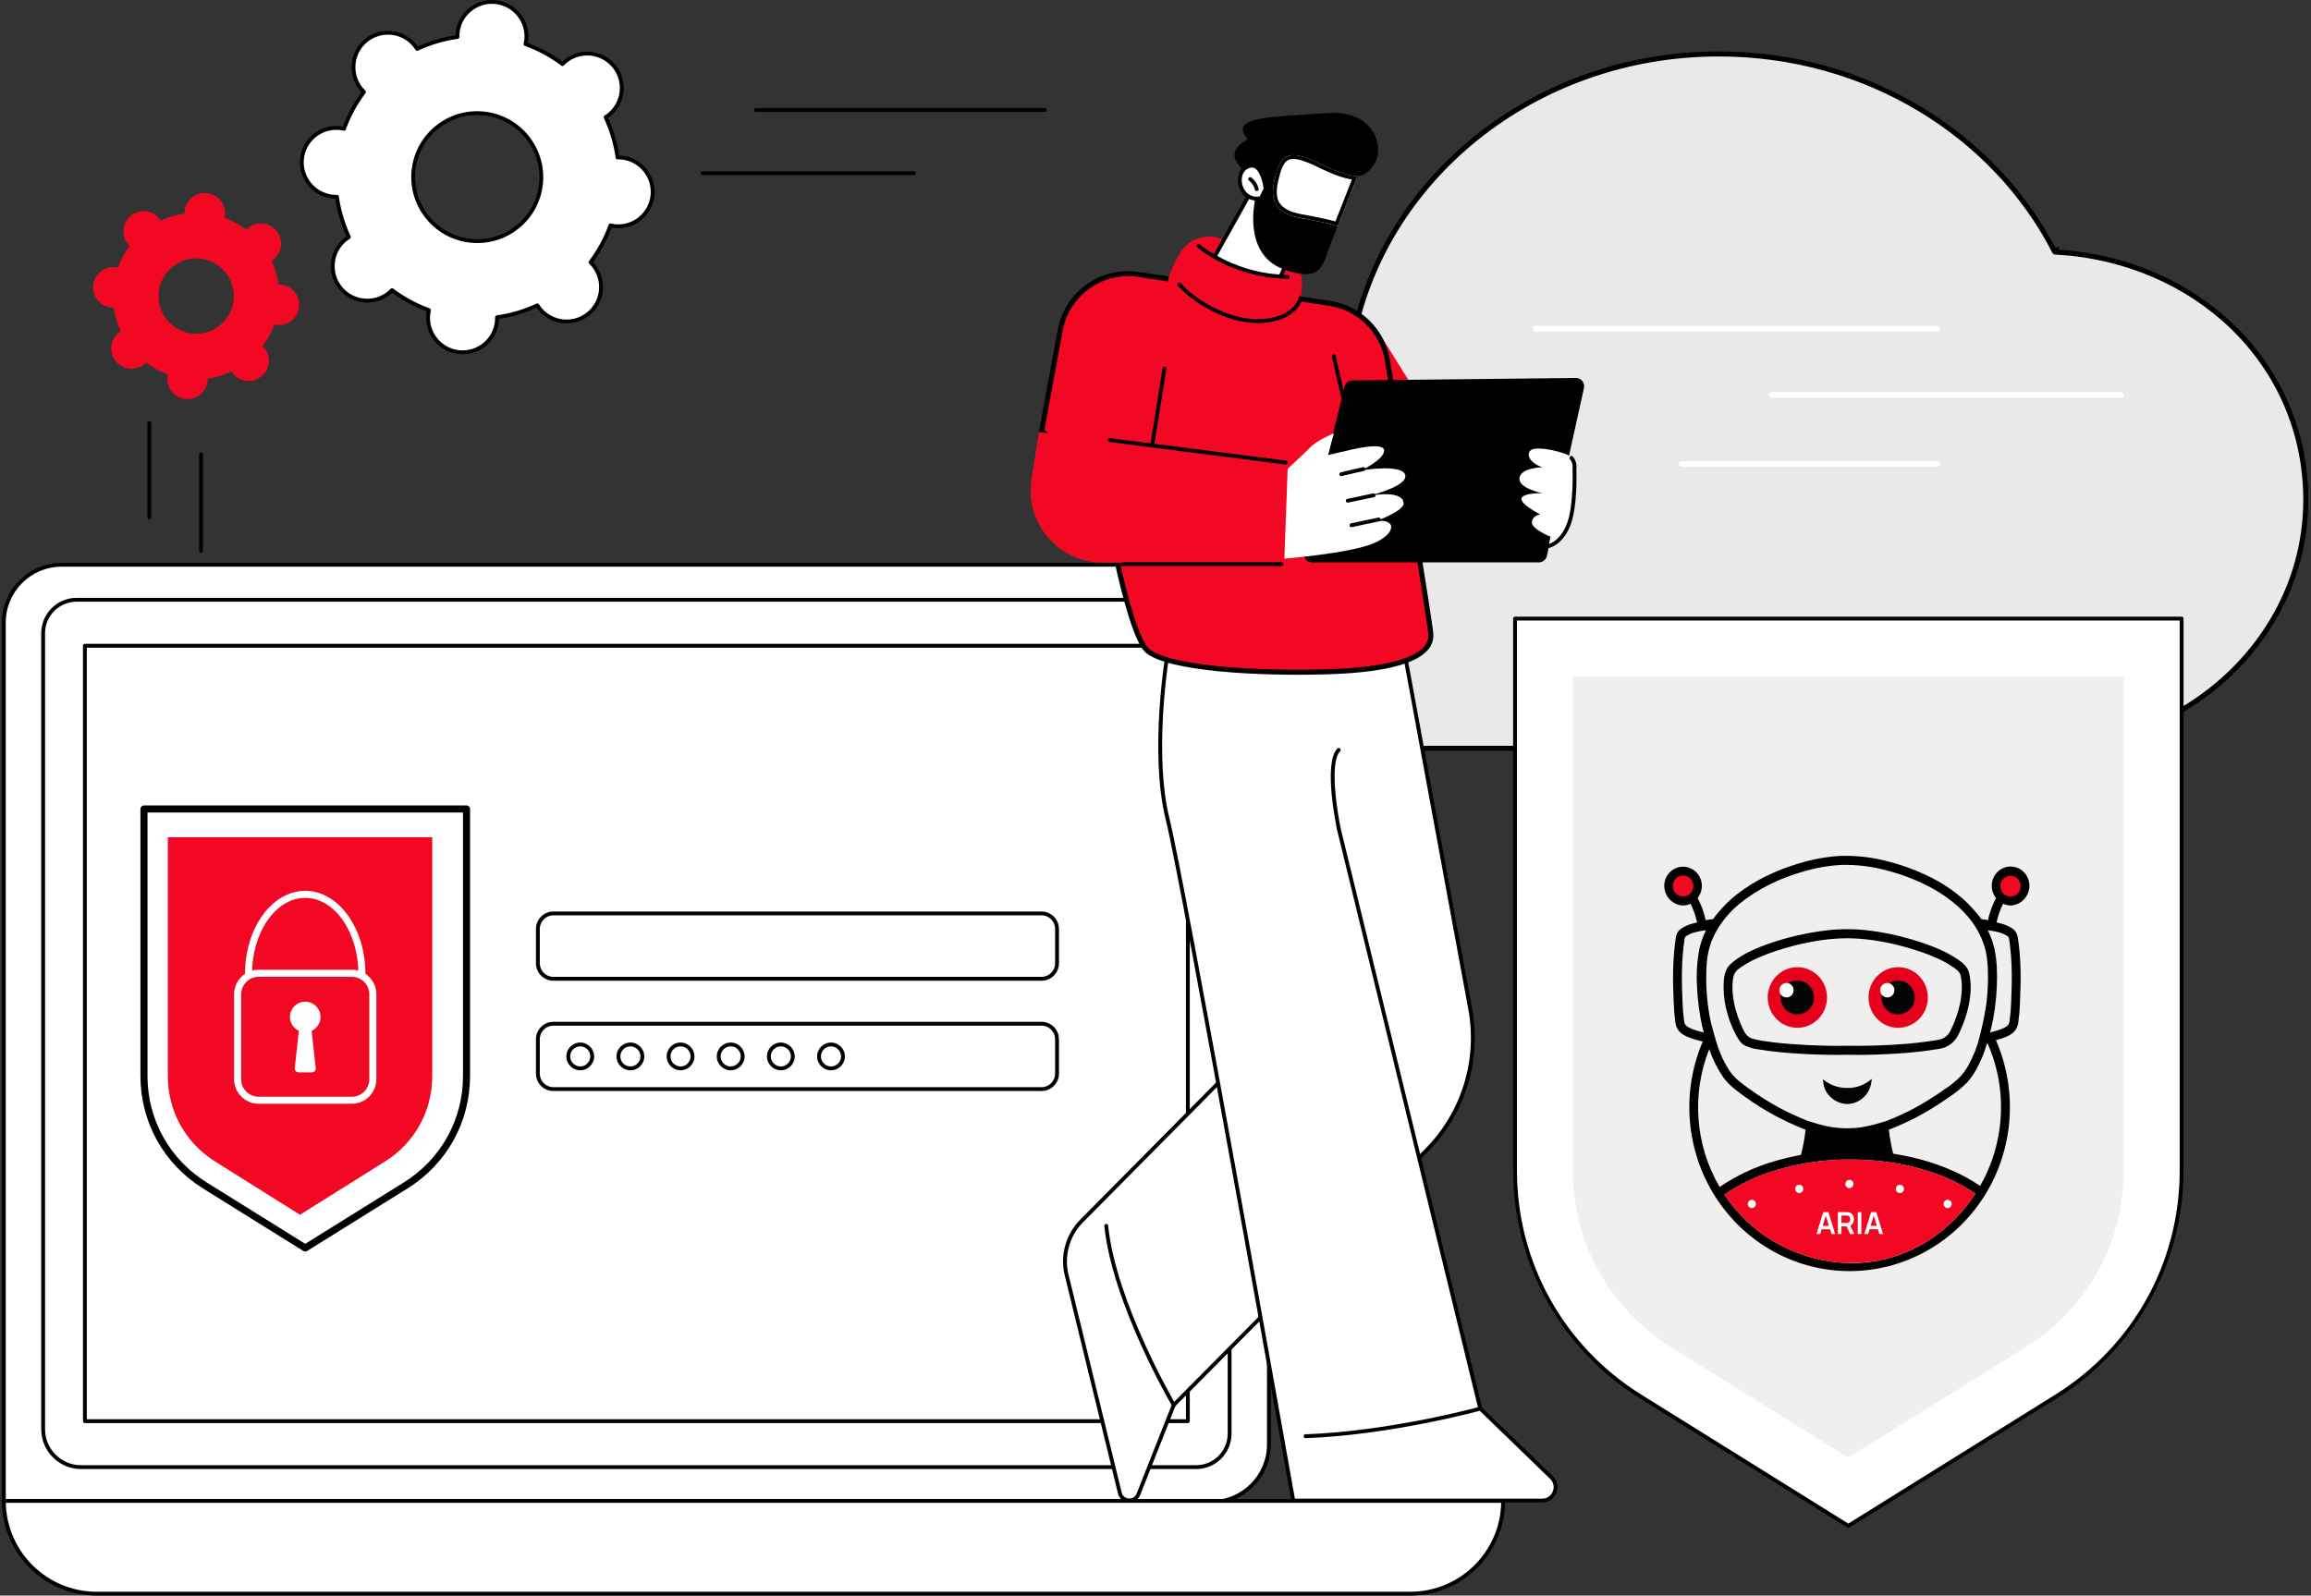 <svg width="501" height="346" viewBox="0 0 501 346" fill="none" xmlns="http://www.w3.org/2000/svg">
<rect x="0" y="0" width="501" height="346" fill="#333333" stroke="none"/>
<path d="M372.631 11.698C404.657 11.698 432.303 29.136 445.313 54.372L445.789 54.256L445.767 54.662C475.996 56.391 499.868 78.699 499.868 108.412C499.868 138.119 474.081 162.265 442.19 162.265H293.407C267.609 162.265 246.754 142.466 246.754 118.716C246.754 94.963 267.145 75.6 292.553 75.175L293.004 75.167L293.082 74.723C299.348 39.004 332.553 11.698 372.631 11.698Z" fill="#E9E9E9" stroke="black" stroke-width="1.092"/>
<path d="M13.357 122.465H262.561C269.478 122.465 275.088 128.069 275.088 134.987V313.219C275.088 320.132 269.482 325.741 262.561 325.741H0.83V134.987C0.83 128.073 6.437 122.465 13.357 122.465Z" fill="white"/>
<path d="M262.563 326.159H0.831C0.602 326.159 0.414 325.971 0.414 325.742V134.988C0.414 127.853 6.221 122.049 13.358 122.049H262.563C269.7 122.049 275.506 127.853 275.506 134.988V313.22C275.506 320.354 269.7 326.159 262.563 326.159ZM1.249 325.325H262.563C269.241 325.325 274.672 319.896 274.672 313.22V134.988C274.672 128.312 269.241 122.883 262.563 122.883H13.358C6.68 122.883 1.249 128.312 1.249 134.988V325.325Z" fill="black"/>
<path d="M257.515 140.033H18.405V308.175H257.515V140.033Z" fill="white"/>
<path d="M257.516 308.593H18.406C18.177 308.593 17.989 308.405 17.989 308.176V140.034C17.989 139.805 18.177 139.617 18.406 139.617H257.516C257.745 139.617 257.933 139.805 257.933 140.034V308.176C257.933 308.405 257.745 308.593 257.516 308.593ZM18.823 307.759H257.099V140.451H18.823V307.759Z" fill="black"/>
<path d="M101.136 175.426H31.208V233.347C31.208 242.979 36.179 251.938 44.362 257.037L66.172 270.628L87.982 257.037C96.165 251.938 101.136 242.986 101.136 233.347V175.426Z" fill="white"/>
<path d="M66.174 271.39C66.037 271.39 65.891 271.351 65.769 271.275L43.959 257.683C35.501 252.409 30.446 243.312 30.446 233.344V175.423C30.446 175.002 30.79 174.658 31.21 174.658H101.138C101.559 174.658 101.903 175.002 101.903 175.423V233.344C101.903 243.312 96.848 252.409 88.39 257.683L66.579 271.275C66.457 271.351 66.312 271.39 66.174 271.39ZM31.975 176.187V233.344C31.975 242.777 36.755 251.392 44.769 256.384L66.174 269.723L87.579 256.384C95.586 251.392 100.373 242.777 100.373 233.344V176.187H31.975Z" fill="black"/>
<path d="M46.595 251.845C40.198 247.836 36.381 240.911 36.381 233.33V181.549H93.713V233.33C93.713 240.911 89.896 247.829 83.498 251.845L65.043 263.419L46.587 251.845H46.595Z" fill="#F20823"/>
<path d="M76.278 239.347H56.066C53.137 239.347 50.751 236.962 50.751 234.034V215.596C50.751 212.668 53.137 210.283 56.066 210.283H76.278C79.207 210.283 81.593 212.668 81.593 215.596V234.034C81.593 236.962 79.207 239.347 76.278 239.347ZM56.066 211.82C53.978 211.82 52.28 213.517 52.28 215.604V234.042C52.28 236.129 53.978 237.826 56.066 237.826H76.278C78.365 237.826 80.063 236.129 80.063 234.042V215.604C80.063 213.517 78.365 211.82 76.278 211.82H56.066Z" fill="white"/>
<path d="M64.787 223.537L63.9 231.617C63.847 232.106 64.229 232.542 64.726 232.542H67.617C68.114 232.542 68.496 232.114 68.443 231.617L67.556 223.537C68.856 222.941 69.704 221.534 69.445 219.959C69.207 218.545 68.014 217.406 66.584 217.238C64.566 216.993 62.86 218.561 62.86 220.525C62.86 221.863 63.656 223.01 64.795 223.529L64.787 223.537Z" fill="white"/>
<path d="M78.456 211.956C78.036 211.956 77.692 211.612 77.692 211.192C77.692 202.102 72.522 194.703 66.167 194.703C59.812 194.703 54.642 202.102 54.642 211.192C54.642 211.612 54.298 211.956 53.878 211.956C53.457 211.956 53.113 211.612 53.113 211.192C53.113 201.254 58.971 193.174 66.167 193.174C73.363 193.174 79.221 201.254 79.221 211.192C79.221 211.612 78.877 211.956 78.456 211.956Z" fill="white"/>
<path d="M225.796 212.667H119.963C117.881 212.667 116.188 210.974 116.188 208.893V201.434C116.188 199.353 117.881 197.66 119.963 197.66H225.796C227.877 197.66 229.571 199.353 229.571 201.434V208.893C229.571 210.974 227.877 212.667 225.796 212.667ZM119.963 198.49C118.34 198.49 117.022 199.808 117.022 201.43V208.889C117.022 210.511 118.34 211.829 119.963 211.829H225.796C227.418 211.829 228.736 210.511 228.736 208.889V201.43C228.736 199.808 227.418 198.49 225.796 198.49H119.963Z" fill="black"/>
<path d="M225.796 236.585H119.963C117.881 236.585 116.188 234.892 116.188 232.811V225.352C116.188 223.271 117.881 221.578 119.963 221.578H225.796C227.877 221.578 229.571 223.271 229.571 225.352V232.811C229.571 234.892 227.877 236.585 225.796 236.585ZM119.963 222.412C118.34 222.412 117.022 223.73 117.022 225.352V232.811C117.022 234.434 118.34 235.751 119.963 235.751H225.796C227.418 235.751 228.736 234.434 228.736 232.811V225.352C228.736 223.73 227.418 222.412 225.796 222.412H119.963Z" fill="black"/>
<path d="M125.79 232.093C124.13 232.093 122.778 230.742 122.778 229.083C122.778 227.423 124.13 226.072 125.79 226.072C127.45 226.072 128.802 227.423 128.802 229.083C128.802 230.742 127.45 232.093 125.79 232.093ZM125.79 226.902C124.589 226.902 123.612 227.878 123.612 229.079C123.612 230.28 124.589 231.255 125.79 231.255C126.991 231.255 127.967 230.28 127.967 229.079C127.967 227.878 126.991 226.902 125.79 226.902Z" fill="black"/>
<path d="M136.662 232.093C135.002 232.093 133.65 230.742 133.65 229.083C133.65 227.423 135.002 226.072 136.662 226.072C138.322 226.072 139.674 227.423 139.674 229.083C139.674 230.742 138.322 232.093 136.662 232.093ZM136.662 226.902C135.461 226.902 134.484 227.878 134.484 229.079C134.484 230.28 135.461 231.255 136.662 231.255C137.863 231.255 138.839 230.28 138.839 229.079C138.839 227.878 137.863 226.902 136.662 226.902Z" fill="black"/>
<path d="M147.535 232.093C145.874 232.093 144.523 230.742 144.523 229.083C144.523 227.423 145.874 226.072 147.535 226.072C149.195 226.072 150.546 227.423 150.546 229.083C150.546 230.742 149.195 232.093 147.535 232.093ZM147.535 226.902C146.333 226.902 145.357 227.878 145.357 229.079C145.357 230.28 146.333 231.255 147.535 231.255C148.736 231.255 149.712 230.28 149.712 229.079C149.712 227.878 148.736 226.902 147.535 226.902Z" fill="black"/>
<path d="M158.407 232.093C156.747 232.093 155.395 230.742 155.395 229.083C155.395 227.423 156.747 226.072 158.407 226.072C160.067 226.072 161.419 227.423 161.419 229.083C161.419 230.742 160.067 232.093 158.407 232.093ZM158.407 226.902C157.206 226.902 156.23 227.878 156.23 229.079C156.23 230.28 157.206 231.255 158.407 231.255C159.608 231.255 160.584 230.28 160.584 229.079C160.584 227.878 159.608 226.902 158.407 226.902Z" fill="black"/>
<path d="M169.279 232.093C167.619 232.093 166.267 230.742 166.267 229.083C166.267 227.423 167.619 226.072 169.279 226.072C170.939 226.072 172.291 227.423 172.291 229.083C172.291 230.742 170.939 232.093 169.279 232.093ZM169.279 226.902C168.078 226.902 167.101 227.878 167.101 229.079C167.101 230.28 168.078 231.255 169.279 231.255C170.48 231.255 171.457 230.28 171.457 229.079C171.457 227.878 170.48 226.902 169.279 226.902Z" fill="black"/>
<path d="M180.152 232.093C178.492 232.093 177.14 230.742 177.14 229.083C177.14 227.423 178.492 226.072 180.152 226.072C181.812 226.072 183.164 227.423 183.164 229.083C183.164 230.742 181.812 232.093 180.152 232.093ZM180.152 226.902C178.951 226.902 177.974 227.878 177.974 229.079C177.974 230.28 178.951 231.255 180.152 231.255C181.353 231.255 182.329 230.28 182.329 229.079C182.329 227.878 181.353 226.902 180.152 226.902Z" fill="black"/>
<path d="M259.316 318.56H17.574C12.81 318.56 8.935 314.686 8.935 309.924V137.309C8.935 133.085 12.373 129.645 16.602 129.645H259.316C263.542 129.645 266.983 133.08 266.983 137.309V310.9C266.983 315.124 263.546 318.564 259.316 318.564V318.56ZM16.602 130.478C12.835 130.478 9.769 133.543 9.769 137.309V309.924C9.769 314.227 13.269 317.726 17.574 317.726H259.316C263.083 317.726 266.149 314.661 266.149 310.896V137.304C266.149 133.539 263.083 130.474 259.316 130.474H16.602V130.478Z" fill="black"/>
<path d="M20.953 345.582H305.739C316.852 345.582 325.862 336.575 325.862 325.467H0.83C0.83 336.575 9.84 345.582 20.953 345.582Z" fill="white"/>
<path d="M305.741 346H20.954C9.629 346 0.414 336.789 0.414 325.468C0.414 325.238 0.602 325.051 0.831 325.051H325.863C326.093 325.051 326.281 325.238 326.281 325.468C326.281 336.789 317.066 346 305.741 346ZM1.253 325.885C1.474 336.555 10.229 345.166 20.954 345.166H305.741C316.469 345.166 325.221 336.555 325.442 325.885H1.253Z" fill="black"/>
<path d="M304.373 140.916L318.727 218.774C320.783 229.937 317.242 241.399 309.25 249.455L254.466 304.671L246.812 324.019C246.048 325.945 243.258 325.754 242.766 323.74L231.232 276.459C230.205 272.247 231.449 267.806 234.51 264.742L282.023 216.768L272.771 142.718L304.377 140.912L304.373 140.916Z" fill="white"/>
<path d="M244.843 325.782C244.78 325.782 244.718 325.782 244.655 325.774C243.529 325.695 242.624 324.936 242.357 323.839L230.823 276.558C229.767 272.234 231.069 267.597 234.21 264.449L281.58 216.622L272.353 142.771C272.341 142.659 272.374 142.542 272.445 142.454C272.52 142.367 272.629 142.313 272.741 142.304L304.344 140.499C304.536 140.486 304.74 140.632 304.778 140.841L319.132 218.699C321.213 229.99 317.626 241.599 309.537 249.751L254.812 304.904L247.187 324.173C246.795 325.165 245.881 325.782 244.834 325.782H244.843ZM273.238 143.109L282.431 216.718C282.448 216.843 282.402 216.972 282.315 217.064L234.802 265.037C231.861 267.981 230.647 272.322 231.632 276.362L243.166 323.643C243.383 324.54 244.104 324.902 244.709 324.944C245.31 324.99 246.078 324.723 246.415 323.868L254.07 304.521C254.091 304.466 254.12 304.421 254.162 304.379L308.945 249.163C316.841 241.203 320.341 229.874 318.31 218.849L304.023 141.349L273.229 143.105L273.238 143.109Z" fill="black"/>
<path d="M253.107 141.69C253.107 141.69 249.486 162.956 253.107 177.566C256.728 192.177 280.359 325.397 280.359 325.397H334.3C336.919 325.397 338.212 322.207 336.327 320.385L320.901 305.461L281.243 142.907L253.103 141.686L253.107 141.69Z" fill="white"/>
<path d="M334.304 325.816H280.364C280.159 325.816 279.988 325.67 279.955 325.47C279.717 324.139 256.286 192.096 252.707 177.664C249.107 163.137 252.666 141.829 252.703 141.616C252.737 141.408 252.924 141.258 253.133 141.27L281.273 142.492C281.503 142.5 281.682 142.696 281.674 142.926C281.665 143.155 281.478 143.347 281.24 143.326L253.471 142.121C253.02 144.986 250.221 164.146 253.521 177.464C257.012 191.558 279.375 317.422 280.718 324.978H334.313C335.556 324.978 336.323 324.173 336.628 323.418C336.932 322.663 336.941 321.55 336.048 320.687L320.622 305.763C320.564 305.709 320.526 305.638 320.505 305.563L289.866 179.978C289.737 179.374 286.813 165.434 289.929 162.323C290.092 162.161 290.354 162.161 290.517 162.323C290.68 162.486 290.68 162.749 290.517 162.911C288.194 165.234 289.845 175.883 290.68 179.795L321.285 305.25L336.624 320.091C337.621 321.054 337.917 322.451 337.395 323.735C336.874 325.019 335.693 325.816 334.304 325.816Z" fill="black"/>
<path d="M283.018 311.862C282.793 311.862 282.609 311.687 282.601 311.461C282.593 311.232 282.772 311.036 283.001 311.028C301.347 310.373 320.598 305.115 320.79 305.061C321.011 305.003 321.241 305.132 321.303 305.353C321.366 305.574 321.232 305.803 321.011 305.866C320.819 305.92 301.477 311.203 283.031 311.862C283.026 311.862 283.022 311.862 283.014 311.862H283.018Z" fill="black"/>
<path d="M254.465 305.089C254.323 305.089 254.181 305.014 254.106 304.885C253.976 304.668 241.162 282.819 239.402 265.869C239.377 265.639 239.543 265.435 239.773 265.41C240.002 265.389 240.207 265.552 240.232 265.781C241.975 282.548 254.698 304.243 254.827 304.46C254.944 304.66 254.878 304.914 254.681 305.031C254.615 305.069 254.544 305.089 254.469 305.089H254.465Z" fill="black"/>
<path d="M331.474 117.469C331.474 117.469 313.566 120.726 301.473 120.259C289.38 119.792 285.192 71.439 285.192 71.439L299.054 72.34C299.054 72.34 316.824 100.732 317.521 102.129C318.217 103.526 331.474 117.474 331.474 117.474V117.469Z" fill="#F20823"/>
<path d="M229.841 71.608C231.306 63.655 238.825 58.297 246.826 59.508L288.235 65.774H288.236C294.672 66.748 299.739 71.762 300.785 78.183C303.832 96.914 309.681 132.984 310.167 137.209C310.315 138.494 309.963 139.603 309.125 140.576C308.272 141.567 306.897 142.44 304.976 143.17C301.131 144.631 295.278 145.46 287.65 145.683C280.023 145.903 271.461 145.738 264.207 145.021C260.579 144.663 257.29 144.169 254.613 143.52C251.916 142.866 249.914 142.071 248.797 141.157C248.288 140.741 247.715 139.879 247.108 138.594C246.511 137.328 245.911 135.719 245.323 133.883C244.147 130.211 243.03 125.677 242.062 121.254C241.095 116.834 240.279 112.536 239.705 109.343C239.418 107.746 239.192 106.426 239.037 105.506C238.96 105.046 238.9 104.686 238.86 104.44C238.84 104.318 238.825 104.224 238.814 104.161C238.809 104.13 238.806 104.106 238.804 104.09C238.802 104.082 238.801 104.075 238.801 104.071C238.801 104.07 238.8 104.068 238.8 104.067V104.066V104.065L238.767 103.857L238.603 103.726L225.816 93.464L229.842 71.609L229.841 71.608Z" fill="#F20823" stroke="black" stroke-width="1.092"/>
<path d="M280.556 100.659L279.843 121.984L239.163 122.013C229.502 122.054 222.102 113.436 223.608 103.895L225.223 93.688L280.56 100.664L280.556 100.659Z" fill="#F20823"/>
<path d="M278.736 100.729C278.736 100.729 278.703 100.729 278.682 100.729L240.48 95.838C240.251 95.808 240.088 95.6 240.117 95.371C240.146 95.141 240.355 94.987 240.584 95.008L278.786 99.899C279.015 99.928 279.178 100.137 279.149 100.366C279.124 100.574 278.94 100.729 278.736 100.729Z" fill="black"/>
<path d="M249.784 97.039C249.763 97.039 249.738 97.039 249.717 97.035C249.487 96.997 249.333 96.784 249.371 96.559L252.028 79.876C252.065 79.651 252.278 79.497 252.503 79.53C252.733 79.567 252.887 79.78 252.85 80.005L250.192 96.689C250.159 96.893 249.984 97.039 249.78 97.039H249.784Z" fill="black"/>
<path d="M277.803 122.756H243.33C243.101 122.756 242.913 122.568 242.913 122.339C242.913 122.11 243.101 121.922 243.33 121.922H277.803C278.033 121.922 278.22 122.11 278.22 122.339C278.22 122.568 278.033 122.756 277.803 122.756Z" fill="black"/>
<path d="M291.474 83.854L282.705 119.747C282.43 120.869 283.281 121.949 284.437 121.949H333.609C334.443 121.949 335.169 121.369 335.349 120.552L343.387 84.125C343.633 83.008 342.774 81.948 341.631 81.961L293.184 82.495C292.371 82.503 291.666 83.062 291.474 83.85V83.854Z" fill="black"/>
<path d="M279.15 101.676L278.436 121.141C278.436 121.141 292.411 120.015 297.637 117.876C302.86 115.741 302.806 112.263 298.146 113.068C298.146 113.068 304.282 110.883 304.282 109.165C304.282 107.447 301.775 106.588 296.386 107.618C296.386 107.618 305.217 105.554 304.645 103.031C304.074 100.509 295.126 102.001 295.126 102.001C295.126 102.001 300.173 99.595 300.057 97.644C299.94 95.692 292.373 97.644 292.373 97.644L287.901 98.674L289.161 93.975C289.161 93.975 285.72 95.351 284.114 96.956C282.508 98.561 279.15 101.676 279.15 101.676Z" fill="white"/>
<path d="M341.324 101.662C341.324 101.662 341.633 100.036 340.327 98.969C340.06 98.748 339.722 98.552 339.301 98.402C336.827 97.501 332.885 96.825 331.876 97.614C330.862 98.402 331.425 100.311 334.35 101.325C334.35 101.325 329.623 101.437 329.398 103.685C329.173 105.936 334.35 106.945 334.35 106.945C334.35 106.945 330.187 106.833 329.849 108.071C329.511 109.31 333.899 111.557 333.899 111.557C333.899 111.557 332.21 111.782 332.097 113.246C331.984 114.71 336.147 116.394 336.147 116.394L335.697 118.421C335.697 118.421 338.509 117.858 340.085 113.696C341.662 109.535 341.324 101.662 341.324 101.662Z" fill="white"/>
<path d="M335.695 118.838C335.499 118.838 335.327 118.7 335.286 118.504C335.24 118.279 335.386 118.058 335.611 118.012C335.72 117.991 338.231 117.416 339.695 113.551C341.222 109.514 340.909 101.758 340.905 101.679C340.905 101.646 340.905 101.617 340.913 101.583C340.913 101.575 341.109 100.437 340.346 99.565C340.191 99.39 340.212 99.127 340.383 98.977C340.558 98.823 340.821 98.844 340.971 99.015C341.914 100.086 341.785 101.404 341.739 101.688C341.768 102.388 342.018 109.769 340.475 113.847C338.836 118.175 335.903 118.809 335.778 118.834C335.749 118.838 335.724 118.842 335.695 118.842V118.838Z" fill="black"/>
<path d="M290.769 103.238C290.577 103.238 290.406 103.109 290.364 102.913C290.314 102.688 290.452 102.462 290.677 102.412L295.478 101.303C295.703 101.253 295.929 101.391 295.979 101.616C296.029 101.841 295.891 102.066 295.666 102.116L290.865 103.225C290.831 103.234 290.802 103.238 290.769 103.238Z" fill="black"/>
<path d="M292.174 108.996C291.982 108.996 291.807 108.863 291.765 108.667C291.719 108.442 291.861 108.221 292.086 108.175L297.701 106.995C297.926 106.949 298.147 107.091 298.193 107.316C298.239 107.541 298.097 107.762 297.872 107.808L292.257 108.988C292.228 108.992 292.199 108.996 292.17 108.996H292.174Z" fill="black"/>
<path d="M292.989 114.311C292.798 114.311 292.622 114.178 292.581 113.982C292.535 113.757 292.677 113.536 292.902 113.486L298.809 112.231C299.034 112.181 299.255 112.326 299.305 112.552C299.351 112.777 299.209 112.998 298.984 113.048L293.077 114.303C293.048 114.307 293.019 114.311 292.989 114.311Z" fill="black"/>
<path d="M281.618 66.034C281.618 66.034 276.12 70.282 265.654 68.419C255.188 66.559 249.19 66.355 255.835 54.838C258.004 51.077 262.751 50.722 264.845 51.886C266.939 53.049 271.699 56.331 277.514 56.101C283.329 55.868 282.549 62.314 281.618 66.034Z" fill="#F20823"/>
<path d="M279.146 60.466C279.033 60.466 267.737 60.387 259.578 53.628C259.399 53.482 259.378 53.219 259.524 53.04C259.67 52.865 259.933 52.84 260.112 52.986C268.046 59.557 279.042 59.632 279.15 59.632C279.38 59.632 279.567 59.82 279.567 60.049C279.567 60.279 279.38 60.466 279.15 60.466H279.146Z" fill="black"/>
<path d="M292.635 93.013C292.443 93.013 292.272 92.883 292.23 92.687L288.743 77.343C288.693 77.118 288.835 76.897 289.056 76.842C289.277 76.792 289.506 76.93 289.556 77.155L293.044 92.5C293.094 92.725 292.952 92.946 292.731 93C292.702 93.008 292.668 93.008 292.639 93.008L292.635 93.013Z" fill="black"/>
<path d="M272.737 70.045C265.696 70.045 258.58 65.617 255.347 61.952C255.192 61.781 255.209 61.514 255.384 61.364C255.555 61.214 255.818 61.226 255.972 61.401C259.535 65.438 267.974 70.441 275.578 68.94C280.872 67.894 281.51 64.616 281.514 64.583C281.556 64.358 281.769 64.203 281.998 64.245C282.223 64.287 282.377 64.504 282.336 64.729C282.307 64.887 281.585 68.598 275.741 69.757C274.748 69.953 273.743 70.045 272.737 70.045Z" fill="black"/>
<path d="M271 41.912L263.325 55.627C263.325 55.627 269.223 59.488 277.595 59.955L283.56 46.795L271 41.912Z" fill="white"/>
<path d="M277.598 60.372C277.598 60.372 277.581 60.372 277.573 60.372C269.184 59.905 263.344 56.14 263.098 55.977C262.914 55.856 262.856 55.614 262.96 55.423L270.636 41.708C270.736 41.525 270.957 41.446 271.153 41.525L283.713 46.407C283.821 46.449 283.905 46.533 283.947 46.637C283.988 46.741 283.988 46.862 283.942 46.966L277.977 60.126C277.911 60.276 277.76 60.372 277.598 60.372ZM263.89 55.485C265.221 56.269 270.427 59.075 277.339 59.526L283.004 47.029L271.195 42.438L263.895 55.485H263.89Z" fill="black"/>
<path d="M286.916 35.893C291.955 38.337 294.27 38.203 294.27 38.203C294.27 38.203 296.427 38.353 298.187 35.109C299.947 31.861 298.012 23.676 287.55 24.526C277.084 25.381 265.713 24.977 270.572 30.21C270.572 30.21 263.21 33.25 271.811 38.453L271.995 43.953C271.995 43.953 269.559 55.112 278.143 58.339C286.732 61.571 286.82 57.08 288.142 53.727C288.53 52.743 289.219 51.004 289.994 49.036C288.088 48.448 285.556 47.906 282.206 47.318C274.952 46.042 281.873 33.45 286.916 35.893Z" fill="black"/>
<path d="M286.916 35.892C281.877 33.449 278.327 31.968 276.833 36.981C275.34 41.993 274.956 46.041 282.21 47.317C285.56 47.905 288.092 48.452 289.998 49.035C291.871 44.286 294.274 38.202 294.274 38.202C294.274 38.202 291.959 38.336 286.92 35.892H286.916Z" fill="white"/>
<path d="M280.412 34.471C281.952 34.471 284.104 35.455 286.553 36.639C289.719 38.174 291.859 38.733 293.089 38.929L289.502 48.019C287.737 47.527 285.439 47.035 282.356 46.493C279.762 46.038 278.131 45.208 277.363 43.966C276.391 42.39 276.771 40.125 277.638 37.211C278.36 34.792 279.449 34.463 280.417 34.467L280.412 34.471ZM280.412 33.637C278.777 33.637 277.559 34.538 276.833 36.977C275.34 41.989 274.956 46.038 282.21 47.314C285.56 47.902 288.092 48.448 289.998 49.032C291.875 44.283 294.274 38.195 294.274 38.195C294.274 38.195 294.253 38.195 294.207 38.195C293.794 38.195 291.467 38.086 286.92 35.881C284.333 34.626 282.139 33.629 280.417 33.629L280.412 33.637Z" fill="black"/>
<path d="M274.37 40.975C274.37 40.975 273.715 34.721 270.503 36.117C267.291 37.514 268.751 43.94 273.369 42.973L274.37 40.975Z" fill="white"/>
<path d="M272.427 43.487C270.313 43.487 269.053 41.978 268.59 40.527C268.027 38.763 268.448 36.549 270.333 35.732C271.109 35.394 271.823 35.415 272.461 35.786C274.334 36.878 274.764 40.765 274.78 40.931C274.789 41.011 274.776 41.09 274.738 41.161L273.737 43.158C273.679 43.271 273.575 43.354 273.45 43.379C273.087 43.454 272.745 43.492 272.423 43.492L272.427 43.487ZM271.389 36.328C271.164 36.328 270.922 36.382 270.667 36.495C269.236 37.12 268.94 38.867 269.387 40.273C269.82 41.636 271.013 42.937 273.087 42.595L273.938 40.894C273.804 39.801 273.249 37.204 272.04 36.503C271.835 36.382 271.618 36.324 271.389 36.324V36.328Z" fill="black"/>
<path d="M272.453 41.432C272.265 41.432 272.094 41.303 272.048 41.116C271.86 40.353 271.393 39.639 270.764 39.164C270.58 39.027 270.543 38.764 270.68 38.58C270.818 38.397 271.081 38.359 271.264 38.497C272.056 39.093 272.619 39.952 272.857 40.916C272.911 41.141 272.774 41.366 272.553 41.42C272.519 41.428 272.486 41.432 272.453 41.432Z" fill="black"/>
<path d="M53.772 49.417C53.63 49.53 53.501 49.655 53.38 49.78C51.928 48.684 50.343 47.833 48.674 47.228C48.712 47.057 48.745 46.882 48.766 46.703C49.016 44.289 47.264 42.125 44.849 41.87C42.434 41.616 40.273 43.371 40.023 45.786C40.006 45.965 39.998 46.144 40.002 46.319C38.25 46.565 36.519 47.07 34.875 47.841C34.779 47.691 34.679 47.545 34.566 47.404C33.036 45.519 30.27 45.227 28.384 46.753C26.499 48.283 26.211 51.052 27.742 52.937C27.855 53.078 27.98 53.208 28.105 53.329C27.012 54.78 26.157 56.368 25.556 58.032C25.385 57.995 25.21 57.961 25.031 57.941C22.615 57.686 20.455 59.442 20.204 61.856C19.954 64.27 21.706 66.434 24.121 66.689C24.301 66.71 24.48 66.714 24.655 66.71C24.901 68.465 25.406 70.191 26.178 71.838C26.028 71.93 25.882 72.034 25.74 72.147C23.854 73.677 23.567 76.446 25.097 78.331C26.628 80.215 29.394 80.507 31.279 78.981C31.421 78.868 31.551 78.743 31.672 78.618C33.123 79.715 34.708 80.57 36.377 81.17C36.339 81.341 36.306 81.516 36.285 81.696C36.035 84.11 37.787 86.274 40.202 86.528C42.617 86.783 44.778 85.027 45.028 82.613C45.045 82.434 45.053 82.254 45.049 82.079C46.801 81.833 48.532 81.329 50.176 80.557C50.268 80.707 50.372 80.853 50.485 80.995C52.016 82.88 54.781 83.172 56.667 81.646C58.552 80.115 58.84 77.347 57.309 75.462C57.196 75.32 57.071 75.191 56.946 75.07C58.039 73.619 58.894 72.03 59.495 70.366C59.666 70.404 59.841 70.437 60.02 70.458C62.436 70.712 64.597 68.957 64.847 66.543C65.097 64.128 63.345 61.964 60.93 61.71C60.75 61.689 60.571 61.685 60.396 61.689C60.15 59.934 59.645 58.203 58.873 56.56C59.023 56.468 59.169 56.364 59.311 56.252C61.197 54.721 61.485 51.953 59.954 50.068C58.423 48.183 55.657 47.891 53.772 49.417ZM47.669 70.541C44.169 73.381 39.03 72.839 36.189 69.336C33.349 65.834 33.887 60.693 37.386 57.853C40.886 55.013 46.025 55.555 48.866 59.058C51.707 62.561 51.169 67.702 47.669 70.541Z" fill="#F20823"/>
<path d="M99.207 7.114C99.174 7.418 99.17 7.723 99.174 8.023C96.112 8.448 93.175 9.332 90.447 10.608C90.288 10.354 90.118 10.104 89.921 9.866C87.319 6.659 82.609 6.167 79.401 8.765C76.193 11.363 75.701 16.07 78.308 19.277C78.5 19.515 78.713 19.736 78.926 19.944C77.111 22.346 75.643 25.031 74.591 27.938C74.299 27.871 73.999 27.817 73.695 27.783C69.586 27.354 65.907 30.331 65.481 34.434C65.056 38.537 68.038 42.215 72.147 42.644C72.452 42.678 72.756 42.682 73.056 42.678C73.486 45.738 74.37 48.674 75.651 51.397C75.397 51.555 75.146 51.726 74.909 51.922C71.701 54.52 71.209 59.228 73.816 62.434C76.419 65.641 81.128 66.133 84.336 63.535C84.574 63.343 84.795 63.135 85.003 62.918C87.41 64.732 90.101 66.204 93.008 67.254C92.942 67.546 92.887 67.842 92.854 68.151C92.424 72.254 95.411 75.932 99.52 76.361C103.629 76.791 107.308 73.813 107.733 69.71C107.767 69.406 107.771 69.102 107.767 68.801C110.829 68.376 113.765 67.492 116.493 66.216C116.652 66.47 116.823 66.721 117.019 66.958C119.622 70.165 124.332 70.657 127.539 68.059C130.747 65.461 131.239 60.754 128.632 57.547C128.44 57.309 128.228 57.089 128.015 56.88C129.829 54.478 131.298 51.793 132.349 48.886C132.641 48.953 132.941 49.008 133.246 49.041C137.355 49.47 141.034 46.493 141.459 42.39C141.889 38.287 138.902 34.609 134.793 34.18C134.489 34.146 134.184 34.142 133.884 34.146C133.454 31.086 132.57 28.15 131.289 25.427C131.544 25.269 131.794 25.098 132.032 24.902C135.24 22.304 135.732 17.597 133.125 14.39C130.522 11.184 125.812 10.691 122.605 13.289C122.367 13.481 122.146 13.69 121.937 13.906C119.53 12.092 116.84 10.621 113.932 9.57C113.999 9.278 114.053 8.982 114.087 8.673C114.516 4.57 111.529 0.893 107.421 0.463C103.312 0.034 99.632 3.011 99.207 7.114ZM117.282 39.859C116.489 47.481 109.656 53.015 102.027 52.214C94.397 51.413 88.854 44.587 89.646 36.965C90.439 29.343 97.272 23.81 104.901 24.61C112.531 25.411 118.074 32.237 117.282 39.859Z" fill="white"/>
<path d="M100.307 76.818C100.027 76.818 99.748 76.801 99.468 76.772C95.138 76.317 91.98 72.431 92.431 68.103C92.452 67.915 92.477 67.724 92.519 67.519C89.845 66.514 87.329 65.155 85.035 63.466C84.885 63.612 84.739 63.742 84.593 63.858C81.21 66.598 76.229 66.077 73.484 62.695C72.154 61.056 71.545 59.001 71.762 56.907C71.979 54.81 73.001 52.925 74.64 51.599C74.786 51.482 74.944 51.366 75.115 51.249C73.935 48.655 73.121 45.916 72.692 43.097C72.483 43.093 72.287 43.08 72.1 43.059C67.769 42.605 64.612 38.719 65.062 34.391C65.279 32.293 66.301 30.408 67.941 29.082C69.58 27.756 71.636 27.148 73.735 27.364C73.922 27.385 74.114 27.415 74.323 27.452C75.324 24.783 76.688 22.273 78.377 19.98C78.231 19.83 78.102 19.684 77.985 19.538C76.655 17.899 76.046 15.843 76.263 13.75C76.479 11.653 77.501 9.768 79.141 8.442C82.524 5.703 87.504 6.224 90.249 9.605C90.366 9.751 90.483 9.91 90.604 10.081C93.198 8.905 95.939 8.092 98.763 7.662C98.767 7.454 98.78 7.258 98.796 7.07C99.013 4.973 100.035 3.088 101.675 1.762C103.314 0.436 105.371 -0.177 107.469 0.044C111.799 0.499 114.957 4.385 114.506 8.713C114.485 8.901 114.46 9.093 114.419 9.297C117.092 10.302 119.608 11.661 121.902 13.35C122.052 13.204 122.198 13.079 122.344 12.958C125.727 10.218 130.708 10.74 133.453 14.121C134.783 15.76 135.392 17.816 135.175 19.909C134.958 22.006 133.936 23.891 132.297 25.217C132.151 25.334 131.993 25.451 131.822 25.567C133.002 28.161 133.815 30.901 134.245 33.719C134.454 33.723 134.65 33.736 134.838 33.757C139.167 34.211 142.325 38.097 141.875 42.426C141.658 44.523 140.636 46.408 138.996 47.734C137.357 49.06 135.301 49.669 133.202 49.452C133.015 49.431 132.823 49.402 132.614 49.364C131.613 52.033 130.249 54.543 128.56 56.836C128.706 56.986 128.835 57.132 128.952 57.278C130.282 58.917 130.891 60.973 130.674 63.066C130.458 65.163 129.436 67.048 127.796 68.374C124.413 71.114 119.433 70.592 116.688 67.211C116.571 67.065 116.454 66.906 116.333 66.735C113.739 67.911 110.998 68.724 108.174 69.154C108.17 69.362 108.157 69.558 108.141 69.746C107.924 71.843 106.902 73.728 105.262 75.054C103.844 76.205 102.109 76.814 100.307 76.814V76.818ZM84.993 62.499C85.081 62.499 85.168 62.528 85.244 62.582C87.646 64.396 90.304 65.835 93.14 66.861C93.336 66.931 93.453 67.14 93.403 67.344C93.332 67.661 93.286 67.932 93.257 68.191C92.852 72.06 95.676 75.538 99.552 75.942C101.429 76.138 103.268 75.592 104.732 74.408C106.197 73.224 107.11 71.535 107.306 69.663C107.331 69.404 107.344 69.125 107.34 68.804C107.34 68.591 107.49 68.412 107.698 68.382C110.685 67.966 113.58 67.106 116.308 65.831C116.5 65.739 116.725 65.81 116.838 65.985C117.009 66.256 117.172 66.485 117.334 66.685C119.787 69.708 124.246 70.175 127.271 67.724C128.735 66.539 129.648 64.851 129.844 62.978C130.04 61.102 129.494 59.267 128.305 57.8C128.142 57.599 127.951 57.391 127.721 57.17C127.571 57.024 127.55 56.786 127.679 56.62C129.49 54.222 130.929 51.566 131.955 48.734C132.026 48.534 132.235 48.422 132.439 48.472C132.748 48.543 133.027 48.593 133.286 48.618C135.163 48.814 137.003 48.267 138.467 47.083C139.931 45.899 140.844 44.21 141.04 42.338C141.441 38.469 138.621 34.991 134.746 34.587C134.487 34.562 134.208 34.549 133.886 34.553H133.878C133.67 34.553 133.494 34.399 133.465 34.195C133.044 31.209 132.184 28.315 130.908 25.592C130.82 25.401 130.887 25.175 131.062 25.063C131.334 24.892 131.563 24.733 131.763 24.567C133.227 23.378 134.141 21.694 134.337 19.821C134.533 17.945 133.987 16.11 132.798 14.643C130.345 11.62 125.886 11.152 122.861 13.604C122.657 13.767 122.457 13.954 122.232 14.188C122.086 14.338 121.848 14.359 121.681 14.23C119.278 12.42 116.621 10.977 113.784 9.952C113.588 9.881 113.472 9.672 113.522 9.468C113.593 9.151 113.638 8.88 113.668 8.621C114.072 4.752 111.248 1.274 107.373 0.87C105.5 0.674 103.656 1.22 102.192 2.404C100.728 3.593 99.814 5.277 99.618 7.149C99.589 7.408 99.581 7.692 99.585 8.008C99.585 8.221 99.435 8.4 99.226 8.43C96.239 8.847 93.344 9.706 90.616 10.982C90.424 11.073 90.199 11.002 90.087 10.827C89.916 10.556 89.753 10.327 89.59 10.127C87.138 7.104 82.678 6.637 79.654 9.088C78.19 10.273 77.276 11.961 77.08 13.834C76.884 15.706 77.431 17.545 78.619 19.012C78.782 19.213 78.974 19.421 79.203 19.642C79.354 19.788 79.374 20.026 79.245 20.192C77.435 22.59 75.996 25.246 74.969 28.078C74.898 28.278 74.69 28.39 74.486 28.34C74.177 28.269 73.897 28.219 73.639 28.194C71.762 27.998 69.922 28.544 68.458 29.729C66.994 30.913 66.08 32.602 65.884 34.474C65.48 38.343 68.303 41.821 72.179 42.225C72.437 42.251 72.717 42.259 73.038 42.259H73.046C73.255 42.259 73.43 42.413 73.459 42.617C73.881 45.603 74.74 48.497 76.016 51.22C76.104 51.411 76.037 51.637 75.862 51.749C75.591 51.92 75.362 52.079 75.161 52.245C73.697 53.434 72.784 55.118 72.588 56.991C72.391 58.867 72.938 60.702 74.127 62.169C76.58 65.193 81.039 65.66 84.063 63.208C84.263 63.045 84.472 62.853 84.693 62.624C84.776 62.541 84.885 62.499 84.993 62.499ZM103.502 52.704C102.997 52.704 102.492 52.679 101.984 52.625C94.137 51.803 88.418 44.757 89.231 36.922C89.628 33.123 91.48 29.708 94.446 27.306C97.416 24.904 101.141 23.795 104.941 24.195C112.787 25.017 118.506 32.064 117.693 39.903C117.297 43.702 115.445 47.117 112.479 49.519C109.909 51.599 106.764 52.708 103.502 52.708V52.704ZM103.427 24.946C100.352 24.946 97.395 25.988 94.971 27.948C92.177 30.212 90.433 33.427 90.062 37.001C89.294 44.381 94.679 51.015 102.071 51.791C105.65 52.166 109.162 51.124 111.957 48.864C114.752 46.6 116.496 43.385 116.867 39.811C117.635 32.431 112.249 25.793 104.858 25.021C104.378 24.971 103.902 24.946 103.427 24.946Z" fill="black"/>
<path d="M226.497 24.266H163.859C163.629 24.266 163.442 24.078 163.442 23.849C163.442 23.619 163.629 23.432 163.859 23.432H226.497C226.726 23.432 226.914 23.619 226.914 23.849C226.914 24.078 226.726 24.266 226.497 24.266Z" fill="black"/>
<path d="M198.115 37.963H152.325C152.096 37.963 151.908 37.775 151.908 37.546C151.908 37.316 152.096 37.129 152.325 37.129H198.115C198.344 37.129 198.532 37.316 198.532 37.546C198.532 37.775 198.344 37.963 198.115 37.963Z" fill="black"/>
<path d="M32.365 112.604C32.136 112.604 31.948 112.417 31.948 112.187V91.776C31.948 91.547 32.136 91.359 32.365 91.359C32.595 91.359 32.782 91.547 32.782 91.776V112.187C32.782 112.417 32.595 112.604 32.365 112.604Z" fill="black"/>
<path d="M43.59 119.842C43.361 119.842 43.173 119.654 43.173 119.425V98.56C43.173 98.33 43.361 98.143 43.59 98.143C43.82 98.143 44.007 98.33 44.007 98.56V119.425C44.007 119.654 43.82 119.842 43.59 119.842Z" fill="black"/>
<path d="M459.77 86.261H384.08C383.734 86.261 383.454 85.981 383.454 85.635C383.454 85.289 383.734 85.01 384.08 85.01H459.77C460.117 85.01 460.396 85.289 460.396 85.635C460.396 85.981 460.117 86.261 459.77 86.261Z" fill="white"/>
<path d="M419.946 101.224H364.612C364.266 101.224 363.986 100.944 363.986 100.598C363.986 100.252 364.266 99.973 364.612 99.973H419.946C420.292 99.973 420.572 100.252 420.572 100.598C420.572 100.944 420.292 101.224 419.946 101.224Z" fill="white"/>
<path d="M419.945 71.892H332.859C332.512 71.892 332.233 71.612 332.233 71.266C332.233 70.92 332.512 70.641 332.859 70.641H419.945C420.291 70.641 420.571 70.92 420.571 71.266C420.571 71.612 420.291 71.892 419.945 71.892Z" fill="white"/>
<path d="M472.947 134.137H328.436V253.838C328.436 273.753 338.711 292.258 355.617 302.791L400.689 330.879L445.761 302.791C462.668 292.254 472.942 273.749 472.942 253.838V134.137H472.947Z" fill="white"/>
<path d="M400.696 331.299C400.621 331.299 400.542 331.278 400.475 331.236L355.403 303.148C347.047 297.94 340.106 290.643 335.33 282.037C330.554 273.431 328.026 263.682 328.026 253.841V134.14C328.026 133.91 328.213 133.723 328.443 133.723H472.953C473.183 133.723 473.37 133.91 473.37 134.14V253.841C473.37 263.682 470.847 273.431 466.066 282.037C461.29 290.643 454.349 297.94 445.993 303.148L400.921 331.236C400.854 331.278 400.775 331.299 400.7 331.299H400.696ZM328.86 134.557V253.841C328.86 273.743 338.947 291.911 355.845 302.44L400.696 330.39L445.547 302.44C462.445 291.911 472.532 273.743 472.532 253.841V134.557H328.856H328.86Z" fill="black"/>
<path d="M362.265 292.143C348.95 283.845 340.999 269.527 340.999 253.84V146.689H460.397V253.84C460.397 269.527 452.447 283.845 439.128 292.143L400.696 316.09L362.265 292.143Z" fill="#F1EEEE"/>
<g clip-path="url(#clip0_3700_1728)">
<path d="M435.825 196.349C436.919 196.328 437.961 195.874 438.733 195.081C439.504 194.288 439.944 193.22 439.959 192.101C439.962 191.43 439.807 190.768 439.507 190.172C439.207 189.575 438.771 189.061 438.235 188.673C437.7 188.285 437.081 188.035 436.431 187.944C435.781 187.852 435.118 187.922 434.501 188.148C433.883 188.374 433.327 188.749 432.881 189.241C432.434 189.732 432.11 190.327 431.936 190.974C431.762 191.621 431.743 192.301 431.881 192.958C432.019 193.614 432.309 194.226 432.727 194.743C431.914 196.248 431.322 197.866 430.971 199.547C430.587 199.455 430.197 199.39 429.804 199.351C429.724 199.347 429.643 199.339 429.562 199.335C428.366 197.724 427.017 196.24 425.533 194.904C423.795 193.394 421.912 192.069 419.911 190.95C416.64 189.171 413.171 187.802 409.58 186.872C406.157 185.929 402.618 185.5 399.074 185.598C396.062 185.765 393.08 186.294 390.188 187.174C387.683 187.884 385.246 188.823 382.906 189.979C380.341 191.236 377.924 192.789 375.703 194.606C374.08 196.003 372.62 197.587 371.353 199.327C371.216 199.336 371.081 199.343 370.944 199.353C370.551 199.391 370.16 199.456 369.775 199.548C369.425 197.867 368.834 196.248 368.019 194.745C368.432 194.228 368.718 193.617 368.852 192.963C368.987 192.31 368.965 191.633 368.79 190.99C368.615 190.347 368.292 189.756 367.847 189.267C367.402 188.778 366.849 188.406 366.235 188.181C365.62 187.957 364.961 187.886 364.314 187.976C363.667 188.066 363.051 188.314 362.517 188.698C361.983 189.082 361.547 189.592 361.246 190.185C360.945 190.777 360.788 191.435 360.787 192.103C360.802 193.221 361.241 194.29 362.013 195.083C362.785 195.875 363.827 196.33 364.921 196.351C365.464 196.339 365.999 196.21 366.49 195.973C367.135 197.253 367.613 198.615 367.91 200.022C367.638 200.096 367.352 200.173 367.267 200.19C366.371 200.383 365.514 200.726 364.729 201.207C364.355 201.406 364.032 201.693 363.787 202.044C363.541 202.395 363.38 202.8 363.317 203.226C362.551 208.091 362.634 212.93 362.842 217.436C362.887 218.896 363.011 220.352 363.211 221.799C363.483 223.575 364.665 224.318 365.786 224.815C366.875 225.254 367.998 225.6 369.143 225.848C366.823 231.268 365.862 237.195 366.349 243.091C366.836 248.987 368.755 254.666 371.931 259.611C375.107 264.557 379.441 268.613 384.538 271.412C389.636 274.211 395.336 275.664 401.122 275.639C406.907 275.615 412.596 274.113 417.67 271.27C422.745 268.428 427.045 264.335 430.181 259.362C433.316 254.39 435.189 248.695 435.627 242.796C436.066 236.896 435.057 230.977 432.693 225.577C433.463 225.365 434.221 225.11 434.963 224.812C436.084 224.319 437.267 223.573 437.538 221.796C437.739 220.35 437.862 218.894 437.907 217.434C438.113 212.927 438.198 208.088 437.432 203.224C437.369 202.797 437.208 202.392 436.963 202.041C436.718 201.69 436.394 201.403 436.02 201.204C435.235 200.725 434.377 200.381 433.482 200.187C433.397 200.171 433.109 200.093 432.839 200.02C433.136 198.612 433.614 197.25 434.26 195.969C434.749 196.208 435.283 196.338 435.825 196.349ZM370.019 208.738C370.134 207.177 370.47 205.642 371.016 204.18C371.339 203.355 371.717 202.554 372.149 201.782C373.019 200.3 374.059 198.928 375.244 197.695C375.767 197.142 376.322 196.621 376.906 196.136C379.013 194.411 381.306 192.939 383.741 191.748C385.977 190.642 388.305 189.743 390.699 189.063C393.449 188.225 396.286 187.72 399.151 187.558C402.51 187.469 405.864 187.879 409.108 188.776C412.549 189.667 415.873 190.979 419.007 192.684C420.893 193.743 422.669 194.995 424.307 196.421C425.417 197.402 426.434 198.489 427.343 199.667C428.723 201.483 429.747 203.554 430.36 205.767C430.399 205.917 430.439 206.069 430.473 206.222C431.022 208.771 431.022 211.391 430.937 213.842C430.883 215.126 430.775 216.407 430.618 217.681C430.192 220.562 429.578 223.41 428.78 226.208C428.614 226.705 428.462 227.14 428.342 227.47C428.333 227.493 428.323 227.517 428.316 227.541C428.176 227.92 428.088 228.145 428.088 228.145C428.037 228.253 427.998 228.345 427.966 228.43C427.248 230.105 426.365 231.962 425.008 233.42C423.946 234.48 422.78 235.425 421.529 236.241L421.37 236.355C419.275 237.833 417.097 239.183 414.846 240.398C412.981 241.378 411.066 242.255 409.109 243.027L408.749 243.138C407.018 243.716 405.246 244.158 403.448 244.459C400.997 244.799 398.508 244.721 396.082 244.228C394.876 243.968 393.685 243.642 392.513 243.251L391.812 243.031C389.774 242.219 387.779 241.298 385.837 240.27C383.564 239.048 381.371 237.674 379.274 236.158L378.97 235.933C377.502 234.862 376.116 233.852 375.11 232.425C374.506 231.561 373.975 230.646 373.523 229.691C373.471 229.562 373.412 229.437 373.347 229.315C373.082 228.74 372.831 228.126 372.584 227.475C371.763 225.137 370.97 221.945 370.86 221.502C370.694 220.732 370.551 219.956 370.435 219.175C369.9 215.725 369.761 212.222 370.019 208.738ZM366.545 223.011C365.564 222.579 365.215 222.211 365.105 221.496C364.915 220.12 364.799 218.735 364.756 217.346C364.556 212.946 364.47 208.227 365.211 203.54C365.228 203.405 365.279 203.277 365.36 203.168C365.441 203.059 365.548 202.974 365.67 202.92C366.046 202.699 366.438 202.507 366.842 202.347C367.11 202.262 367.366 202.186 367.61 202.123H367.615C367.723 202.104 367.869 202.066 368.092 202.007C368.668 201.875 369.253 201.783 369.841 201.734C369.195 203.02 368.711 204.385 368.401 205.796C367.897 208.467 367.727 211.193 367.894 213.907C368.02 217.005 368.437 220.083 369.14 223.099C369.202 223.373 369.283 223.632 369.359 223.88C368.397 223.68 367.455 223.389 366.545 223.011ZM370.543 227.496C371.262 229.653 372.275 231.695 373.551 233.564C374.741 235.251 376.322 236.404 377.853 237.52L378.156 237.742C380.32 239.309 382.583 240.728 384.929 241.99C386.945 243.06 389.016 244.018 391.132 244.861L391.171 244.878L391.213 244.89C391.287 244.911 391.358 244.935 391.43 244.958C391.238 246.812 390.897 248.647 390.41 250.444C388.389 250.818 386.388 251.3 384.416 251.888C380.291 253.105 376.372 254.961 372.796 257.392C370.18 252.929 368.615 247.904 368.224 242.716C367.833 237.528 368.627 232.317 370.543 227.496ZM399.92 273.862C395.509 273.629 391.184 272.524 387.184 270.607C381.79 268.066 377.175 264.069 373.836 259.047C377.26 256.712 381.016 254.932 384.971 253.769C390.24 252.192 395.705 251.408 401.195 251.44C411.607 251.44 421.383 254.125 428.244 258.832C422.969 266.9 415.243 271.958 406.739 273.443C404.487 273.832 402.201 273.973 399.92 273.862ZM432.893 232.221C434.62 239.592 433.872 247.343 430.768 254.226C430.309 255.24 429.808 256.22 429.264 257.165C424.194 253.702 417.634 251.291 410.425 250.177C409.993 248.46 409.681 246.714 409.491 244.952L409.741 244.876L409.78 244.86C411.813 244.058 413.804 243.146 415.743 242.129C418.061 240.878 420.304 239.488 422.461 237.966L422.62 237.856C423.981 236.964 425.248 235.931 426.4 234.772C428.054 233 429.049 230.821 429.854 228.923C430.071 228.411 430.234 227.897 430.394 227.399C430.517 226.972 430.665 226.553 430.836 226.144C431.711 228.098 432.4 230.133 432.893 232.222V232.221ZM433.133 202.121H433.138C433.382 202.185 433.641 202.261 433.908 202.346C434.312 202.506 434.704 202.698 435.08 202.919C435.203 202.973 435.31 203.058 435.39 203.167C435.471 203.276 435.522 203.404 435.539 203.54C436.28 208.227 436.197 212.946 435.993 217.346C435.95 218.734 435.834 220.12 435.645 221.496C435.537 222.211 435.186 222.579 434.205 223.011C433.308 223.383 432.379 223.671 431.43 223.872C431.506 223.626 431.585 223.372 431.647 223.1C432.351 220.084 432.768 217.006 432.893 213.908C432.981 211.327 432.981 208.56 432.385 205.797C432.069 204.389 431.586 203.026 430.948 201.737C431.521 201.786 432.091 201.877 432.651 202.008C432.876 202.066 433.024 202.101 433.133 202.122V202.121Z" fill="black"/>
<path d="M406.739 273.439C415.242 271.955 422.968 266.897 428.244 258.828C421.384 254.121 411.607 251.436 401.195 251.436C395.705 251.405 390.24 252.19 384.97 253.765C381.016 254.929 377.26 256.709 373.835 259.042C377.175 264.064 381.79 268.061 387.183 270.603C391.183 272.52 395.509 273.626 399.92 273.859C400.197 273.863 400.471 273.871 400.748 273.871C402.753 273.873 404.755 273.729 406.739 273.439Z" fill="#F20823"/>
<path d="M404.962 234.567C403.638 235.487 402.064 235.958 400.464 235.914C398.87 235.951 397.303 235.494 395.97 234.602L395.169 234.066L395.306 235.033C395.501 236.25 396.136 237.348 397.084 238.11C398.033 238.914 399.217 239.37 400.449 239.405H400.539C401.75 239.367 402.912 238.91 403.837 238.111C404.763 237.311 405.396 236.215 405.635 235L405.808 233.967L404.962 234.567Z" fill="#030504"/>
<path d="M400.937 257.64C401.423 257.64 401.816 257.237 401.816 256.741C401.816 256.244 401.423 255.842 400.937 255.842C400.452 255.842 400.059 256.244 400.059 256.741C400.059 257.237 400.452 257.64 400.937 257.64Z" fill="white"/>
<path d="M389.652 222.874C393.202 222.874 396.079 219.932 396.079 216.301C396.079 212.671 393.202 209.729 389.652 209.729C386.103 209.729 383.225 212.671 383.225 216.301C383.225 219.932 386.103 222.874 389.652 222.874Z" fill="#E5001B"/>
<path d="M389.648 219.979C391.634 219.979 393.244 218.332 393.244 216.301C393.244 214.27 391.634 212.623 389.648 212.623C387.661 212.623 386.051 214.27 386.051 216.301C386.051 218.332 387.661 219.979 389.648 219.979Z" fill="#030504"/>
<path d="M387.296 216.299C388.146 216.299 388.835 215.595 388.835 214.726C388.835 213.857 388.146 213.152 387.296 213.152C386.447 213.152 385.758 213.857 385.758 214.726C385.758 215.595 386.447 216.299 387.296 216.299Z" fill="white"/>
<path d="M411.504 222.874C415.053 222.874 417.931 219.932 417.931 216.301C417.931 212.671 415.053 209.729 411.504 209.729C407.954 209.729 405.077 212.671 405.077 216.301C405.077 219.932 407.954 222.874 411.504 222.874Z" fill="#E5001B"/>
<path d="M411.499 219.979C413.485 219.979 415.095 218.332 415.095 216.301C415.095 214.27 413.485 212.623 411.499 212.623C409.513 212.623 407.903 214.27 407.903 216.301C407.903 218.332 409.513 219.979 411.499 219.979Z" fill="#030504"/>
<path d="M409.147 216.299C409.997 216.299 410.686 215.595 410.686 214.726C410.686 213.857 409.997 213.152 409.147 213.152C408.298 213.152 407.609 213.857 407.609 214.726C407.609 215.595 408.298 216.299 409.147 216.299Z" fill="white"/>
<path d="M390.054 258.704C390.539 258.704 390.933 258.302 390.933 257.805C390.933 257.309 390.539 256.906 390.054 256.906C389.569 256.906 389.175 257.309 389.175 257.805C389.175 258.302 389.569 258.704 390.054 258.704Z" fill="white"/>
<path d="M379.779 261.975C380.264 261.975 380.658 261.573 380.658 261.077C380.658 260.58 380.264 260.178 379.779 260.178C379.294 260.178 378.901 260.58 378.901 261.077C378.901 261.573 379.294 261.975 379.779 261.975Z" fill="white"/>
<path d="M411.879 258.704C412.364 258.704 412.758 258.302 412.758 257.805C412.758 257.309 412.364 256.906 411.879 256.906C411.394 256.906 411.001 257.309 411.001 257.805C411.001 258.302 411.394 258.704 411.879 258.704Z" fill="white"/>
<path d="M422.229 261.975C422.714 261.975 423.108 261.573 423.108 261.077C423.108 260.58 422.714 260.178 422.229 260.178C421.744 260.178 421.35 260.58 421.35 261.077C421.35 261.573 421.744 261.975 422.229 261.975Z" fill="white"/>
<path d="M367.094 192.131C367.095 191.683 366.967 191.244 366.725 190.871C366.483 190.498 366.138 190.206 365.734 190.033C365.33 189.86 364.884 189.814 364.454 189.899C364.024 189.985 363.629 190.2 363.318 190.515C363.007 190.831 362.795 191.234 362.708 191.673C362.621 192.112 362.664 192.568 362.83 192.983C362.996 193.397 363.279 193.752 363.643 194.002C364.006 194.252 364.434 194.386 364.872 194.387C365.46 194.389 366.023 194.152 366.44 193.729C366.857 193.306 367.092 192.73 367.094 192.13V192.131Z" fill="#F20823"/>
<path d="M433.657 192.135C433.666 191.539 433.905 190.971 434.322 190.555C434.739 190.138 435.3 189.907 435.882 189.912C436.465 189.917 437.022 190.157 437.433 190.58C437.843 191.003 438.073 191.574 438.073 192.17C438.073 192.766 437.843 193.338 437.433 193.761C437.022 194.184 436.465 194.424 435.882 194.429C435.3 194.433 434.739 194.202 434.322 193.786C433.905 193.37 433.666 192.802 433.657 192.206V192.135Z" fill="#F20823"/>
<path d="M426.883 211.016C426.55 209.61 425.505 208.787 424.55 208.127C421.985 206.353 419.131 205.259 416.928 204.503C415.323 203.954 413.661 203.463 411.993 203.043C409.449 202.411 406.866 201.955 404.263 201.677C403.183 201.559 402.066 201.502 400.927 201.493C400.763 201.49 400.599 201.49 400.438 201.49C400.277 201.49 400.113 201.49 399.949 201.493C398.807 201.502 397.695 201.559 396.613 201.677C394.901 201.858 393.2 202.119 391.51 202.458C388.806 202.979 386.141 203.697 383.537 204.607C381.073 205.485 378.236 206.587 375.779 208.519C375.677 208.596 375.58 208.677 375.486 208.759C374.769 209.311 374.249 210.088 374.007 210.972C373.851 211.422 373.756 211.892 373.725 212.369C373.681 212.876 373.663 213.381 373.659 213.888C373.656 214.004 373.654 214.119 373.654 214.237C373.67 216.188 373.969 218.126 374.542 219.987C374.942 221.398 375.484 222.763 376.159 224.059C376.309 224.385 376.483 224.7 376.678 225C376.78 225.172 376.882 225.347 376.987 225.517C377.429 226.245 378.125 226.773 378.934 226.996L379.017 227.017C379.476 227.216 379.956 227.357 380.448 227.437C380.902 227.513 381.356 227.577 381.811 227.645C383.234 227.893 384.662 228.051 386.076 228.176C387.227 228.292 388.381 228.391 389.537 228.459C392.465 228.652 395.371 228.749 398.209 228.749C398.412 228.749 398.61 228.745 398.811 228.742C399.114 228.739 399.413 228.737 399.713 228.733C399.953 228.73 400.198 228.73 400.435 228.725C401.173 228.739 401.917 228.749 402.664 228.749C405.501 228.749 408.411 228.652 411.336 228.459C414.38 228.278 417.414 227.937 420.425 227.44C422.437 227.098 423.853 225.965 424.755 223.981C425.685 222.039 426.38 219.989 426.827 217.875C427.339 215.198 427.355 213.021 426.883 211.016ZM424.945 217.499C424.531 219.458 423.884 221.358 423.016 223.155C422.375 224.563 421.508 225.266 420.112 225.505C417.164 225.99 414.195 226.323 411.214 226.502C410.466 226.552 409.724 226.59 408.981 226.627V226.62C407.581 226.691 406.193 226.739 404.819 226.764L404.362 226.771C403.797 226.781 403.232 226.785 402.674 226.785C402.132 226.785 401.594 226.781 401.057 226.773C400.87 226.771 400.683 226.771 400.496 226.769H400.38C400.327 226.769 400.275 226.769 400.221 226.771C399.596 226.781 398.964 226.785 398.33 226.785H397.453C396.895 226.783 396.332 226.773 395.767 226.762C393.268 226.71 390.715 226.584 388.133 226.382L388.094 226.379C387.524 226.334 386.964 226.29 386.405 226.242C384.92 226.096 383.437 225.912 381.958 225.69C381.184 225.551 380.416 225.379 379.653 225.166C379.093 224.894 378.618 224.467 378.282 223.935C378.146 223.699 378.015 223.463 377.888 223.222C377.878 223.201 377.867 223.18 377.858 223.158C376.991 221.361 376.343 219.462 375.929 217.503C375.482 215.151 375.454 213.259 375.841 211.556C376.018 211.082 376.3 210.656 376.665 210.312H376.67C376.723 210.263 376.778 210.22 376.833 210.173C377.002 210.038 377.191 209.902 377.399 209.758C378.645 208.897 380.585 207.731 384.555 206.37C386.11 205.837 387.72 205.361 389.337 204.955C390.168 204.747 391.005 204.563 391.845 204.396C392.124 204.341 392.403 204.288 392.682 204.238C392.95 204.186 393.22 204.139 393.487 204.092L393.863 204.028C393.976 204.009 394.089 203.993 394.202 203.974C394.41 203.94 394.617 203.91 394.827 203.879C396.687 203.617 398.561 203.474 400.438 203.452C402.315 203.474 404.189 203.617 406.048 203.879C406.256 203.91 406.466 203.94 406.673 203.974C406.786 203.99 406.899 204.009 407.012 204.028L407.388 204.092C407.658 204.139 407.926 204.186 408.193 204.238C408.461 204.29 408.719 204.335 408.983 204.387C409.839 204.556 410.691 204.747 411.541 204.957C413.158 205.363 414.768 205.84 416.323 206.373C420.293 207.732 422.234 208.9 423.479 209.761C424.338 210.355 424.866 210.829 425.02 211.485C425.422 213.196 425.399 215.113 424.945 217.499Z" fill="black"/>
<path d="M395.249 262.85H396.386L397.849 267.594H397.051L395.724 263.338H395.897L394.587 267.594H393.789L395.249 262.85ZM394.601 265.823H397.037V266.564H394.601V265.823Z" fill="white"/>
<path d="M398.432 262.85H400.349C400.473 262.849 400.597 262.858 400.72 262.876C400.958 262.906 401.184 262.999 401.378 263.144C401.551 263.283 401.687 263.465 401.772 263.673C401.944 264.134 401.944 264.644 401.772 265.105C401.689 265.312 401.555 265.494 401.382 265.631C401.193 265.778 400.969 265.872 400.734 265.903L400.401 265.931H399.206V267.588H398.427V262.85H398.432ZM400.316 265.197C400.415 265.199 400.513 265.188 400.609 265.164C400.721 265.138 400.823 265.08 400.904 264.997C400.979 264.918 401.035 264.823 401.068 264.718C401.101 264.615 401.118 264.507 401.119 264.398C401.119 264.287 401.102 264.177 401.068 264.072C401.035 263.968 400.979 263.874 400.904 263.796C400.823 263.713 400.721 263.654 400.609 263.626C400.513 263.605 400.415 263.594 400.316 263.596H399.209V265.198L400.316 265.197ZM400.182 265.664L400.972 265.487L401.978 267.596H401.099L400.182 265.664Z" fill="white"/>
<path d="M402.741 262.85H403.519V267.594H402.741V262.85Z" fill="white"/>
<path d="M405.632 262.85H406.77L408.232 267.594H407.434L406.106 263.338H406.279L404.968 267.594H404.17L405.632 262.85ZM404.987 265.823H407.423V266.564H404.984L404.987 265.823Z" fill="white"/>
</g>
<defs>
<clipPath id="clip0_3700_1728">
<rect width="79.173" height="90.058" fill="white" transform="translate(360.787 185.572)"/>
</clipPath>
</defs>
</svg>
